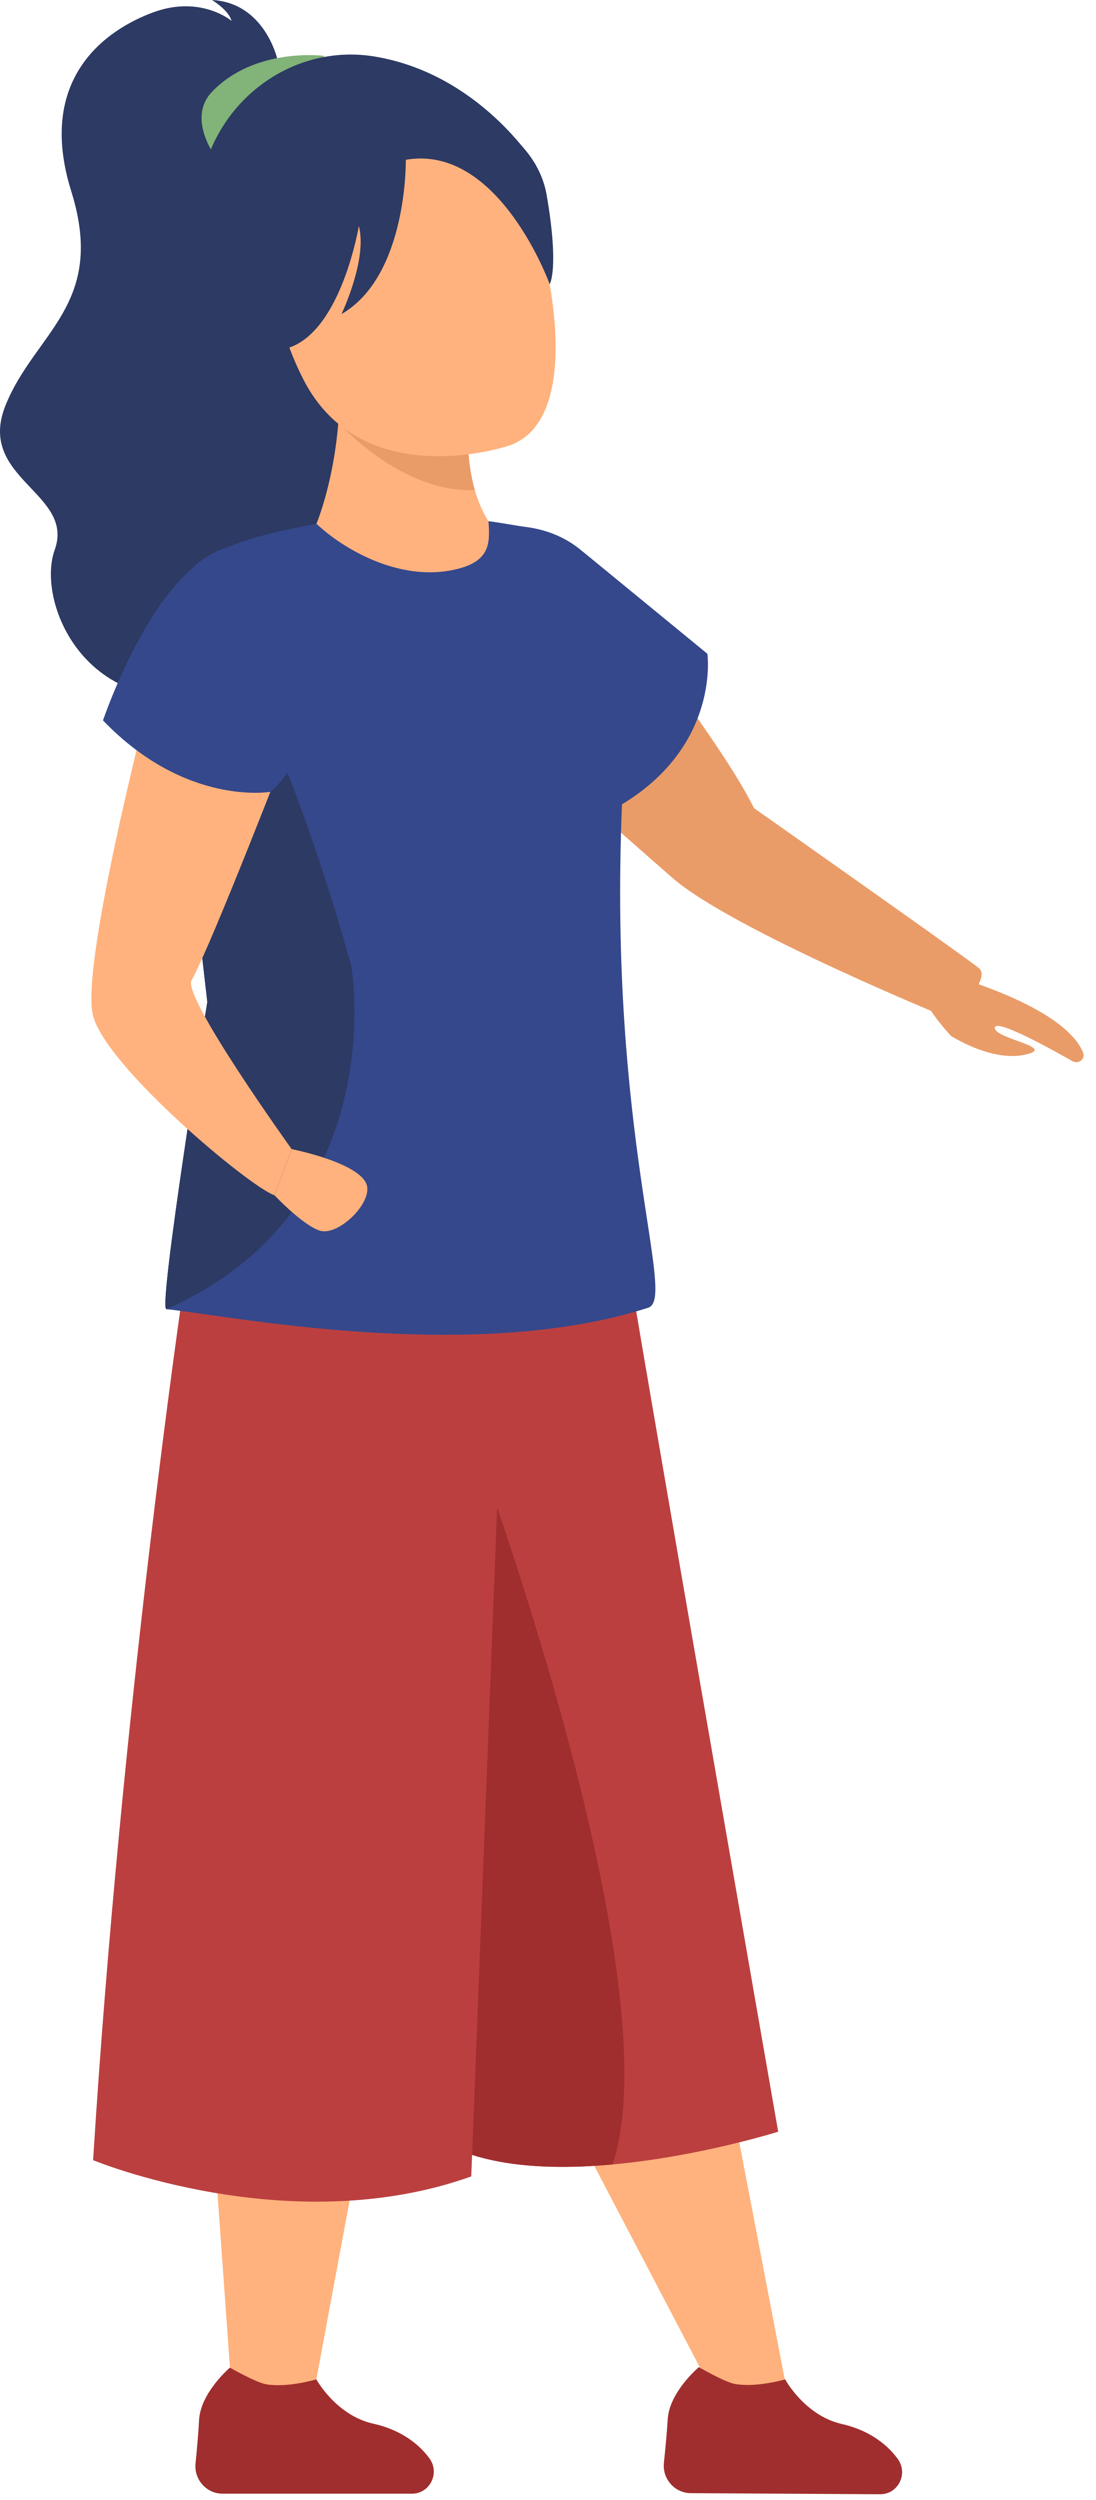 <?xml version="1.0" encoding="UTF-8"?> <svg xmlns="http://www.w3.org/2000/svg" width="157" height="358" viewBox="0 0 157 358" fill="none"><path d="M81.052 78.192C81.052 78.192 102.353 104.224 108.01 115.729C108.01 115.729 138.282 137.04 140.222 138.641C142.162 140.242 136.191 145.941 136.191 145.941C136.191 145.941 104.578 133.047 96.214 125.624C87.851 118.201 59.418 94.566 61.264 83.309C63.111 72.047 81.051 78.196 81.051 78.196L81.052 78.192Z" fill="#EA9C68"></path><path d="M51.63 306.832L45.068 342.088H33.155L30.078 299.065L51.63 306.832Z" fill="#FFB27D"></path><path d="M105.3 303.663L112.749 342.516L102.307 342.953L82.458 305.076L105.3 303.663Z" fill="#FFB27D"></path><path d="M45.316 340.747C45.316 340.747 48.145 345.922 53.488 347.097C56.855 347.835 59.734 349.603 61.529 352.081C63.043 354.176 61.58 357.12 59.007 357.12H31.89C29.583 357.12 27.779 355.109 28.01 352.789C28.212 350.761 28.422 348.403 28.515 346.592C28.717 342.639 32.937 339.067 32.937 339.067C32.937 339.067 36.674 341.201 38.107 341.447C41.235 341.981 45.312 340.747 45.312 340.747H45.316Z" fill="#A02E2E"></path><path d="M112.472 340.747C112.472 340.747 115.271 345.939 120.61 347.143C123.968 347.902 126.843 349.684 128.622 352.174C130.126 354.278 128.643 357.213 126.074 357.2L98.957 357.043C96.65 357.03 94.859 355.011 95.103 352.691C95.317 350.664 95.54 348.305 95.645 346.494C95.868 342.545 100.109 338.995 100.109 338.995C100.109 338.995 103.833 341.15 105.267 341.404C108.39 341.956 112.476 340.747 112.476 340.747H112.472Z" fill="#A02E2E"></path><path d="M111.479 305.279C111.479 305.279 100.197 308.834 87.751 309.97C76.031 311.048 63.278 309.975 57.901 301.784C56.342 299.413 55.463 295.295 55.093 289.971C52.849 257.388 69.906 179.593 69.906 179.593H89.814C89.814 181.196 111.475 305.279 111.475 305.279H111.479Z" fill="#BC3F3F"></path><path d="M87.751 309.966C76.031 311.043 63.278 309.97 57.901 301.78C56.342 299.409 55.464 295.29 55.094 289.967C55.11 289.908 55.123 289.848 55.14 289.793C58.313 277.849 66.977 203.867 66.977 203.867C66.977 203.867 96.742 283.002 87.747 309.97L87.751 309.966Z" fill="#A02E2E"></path><path d="M26.325 184.106C26.325 184.106 17.376 244.693 13.336 309.355C13.336 309.355 41.432 321.007 67.507 311.684L72.269 188.377L26.325 184.102V184.106Z" fill="#BC3F3F"></path><path d="M39.721 8.441C39.721 8.441 37.914 0.39 30.369 0C30.369 0 32.773 1.451 33.16 2.982C33.16 2.982 28.779 -0.725 21.995 1.752C15.21 4.229 5.139 11.202 10.213 27.413C15.282 43.629 4.933 47.646 0.771 58.105C-3.39 68.565 10.772 70.576 7.838 78.741C4.903 86.906 13.638 106.192 35.862 97.76C58.087 89.328 63.135 56.986 53.694 49.084C44.253 41.181 39.73 8.437 39.73 8.437L39.721 8.441Z" fill="#2C3A64"></path><path d="M46.493 8.008C46.493 8.008 36.522 6.664 30.331 13.187C26.989 16.708 30.44 21.772 30.44 21.772L46.493 8.008Z" fill="#82B378"></path><path d="M76.733 23.609C76.544 23.291 68.612 10.638 53.791 8.114C41.785 6.07 30.545 14.629 28.695 26.773C26.841 38.976 28.733 54.793 48.465 60.489L76.729 23.609H76.733Z" fill="#2C3A64"></path><path d="M73.101 77.99L50.772 91.377L45.127 75.517C45.127 75.517 47.716 69.736 48.468 60.494C48.784 56.604 48.775 52.104 48.107 47.163L67.527 55.671C67.527 55.671 67.191 57.457 67.052 60.061C66.909 62.882 67.006 66.661 68.019 70.194C68.894 73.227 70.44 76.077 73.106 77.99H73.101Z" fill="#FFB27D"></path><path d="M68.015 70.194C57.305 70.593 48.469 60.489 48.469 60.489L67.053 60.061C66.91 62.882 67.007 66.661 68.019 70.194H68.015Z" fill="#EA9C68"></path><path d="M72.824 63.849C72.824 63.849 51.852 70.903 43.416 54.259C34.311 36.295 42.172 22.281 49.36 20.907C63.689 18.171 72.429 23.189 75.337 28.902C78.246 34.616 84.4 60.065 72.824 63.853V63.849Z" fill="#FFB27D"></path><path d="M101.324 93.62L83.526 79.025V79.037C81.425 77.214 78.739 75.903 75.334 75.466C74.077 75.305 71.441 74.813 69.97 74.635C70.218 77.981 70.218 80.683 64.425 81.71C56.712 83.08 49.007 78.486 45.337 75.016C39.301 76.166 36.43 76.806 31.625 78.724C28.855 79.831 26.652 81.841 25.278 84.331C24.025 86.592 23.462 89.243 23.773 91.949L29.7 143.484C29.7 143.484 22.613 187.367 23.832 187.486C31.953 188.271 67.477 195.465 92.871 187.274C96.974 185.947 87.125 162.715 89.1 115.189C103.186 106.671 101.333 93.62 101.333 93.62H101.324Z" fill="#35488B"></path><path d="M58.132 22.883C58.132 22.883 58.41 39.502 48.918 44.978C48.918 44.978 52.668 37.148 51.403 32.363C51.403 32.363 48.952 47.188 41.457 49.771C33.958 52.358 30.171 22.247 45.677 16.19C61.184 10.137 76.481 17.327 78.305 27.91C80.134 38.492 78.742 40.702 78.742 40.702C78.742 40.702 71.483 20.567 58.132 22.883Z" fill="#2C3A64"></path><path d="M23.827 187.491C22.613 187.376 29.695 143.488 29.695 143.488L23.768 91.953C23.457 89.247 24.021 86.596 25.273 84.335C25.685 84.403 26.089 84.598 26.48 84.929C38.91 95.512 50.331 138.407 50.331 138.407C50.331 138.407 56.329 173.112 23.823 187.495L23.827 187.491Z" fill="#2C3A64"></path><path d="M21.977 97.751C21.977 97.751 11.393 138.055 13.331 145.469C15.269 152.884 35.87 170.041 39.304 171.165L41.78 164.565C41.78 164.565 26.105 142.75 27.438 140.392C30.305 135.315 41.78 105.581 41.78 105.581L21.977 97.751Z" fill="#FFB27D"></path><path d="M38.775 113.395C38.775 113.395 26.618 115.537 14.752 103.168C14.752 103.168 24.828 73.418 37.392 79.441C49.952 85.468 46.934 106.222 38.775 113.395Z" fill="#35488B"></path><path d="M41.785 164.564C41.785 164.564 52.168 166.617 52.605 170.002C52.958 172.708 48.238 177.141 45.699 176.208C43.16 175.27 39.309 171.164 39.309 171.164L41.785 164.564Z" fill="#FFB27D"></path><path d="M136.187 148.322C136.187 148.322 141.981 152.107 146.824 151.045C151.667 149.983 142.251 148.751 142.515 147.148C142.716 145.92 150.163 149.999 153.624 151.969C154.485 152.458 155.509 151.649 155.16 150.763C154.287 148.549 151.14 144.933 140.672 141.126C123.695 134.954 136.188 148.318 136.188 148.318L136.187 148.322Z" fill="#EA9C68"></path></svg> 